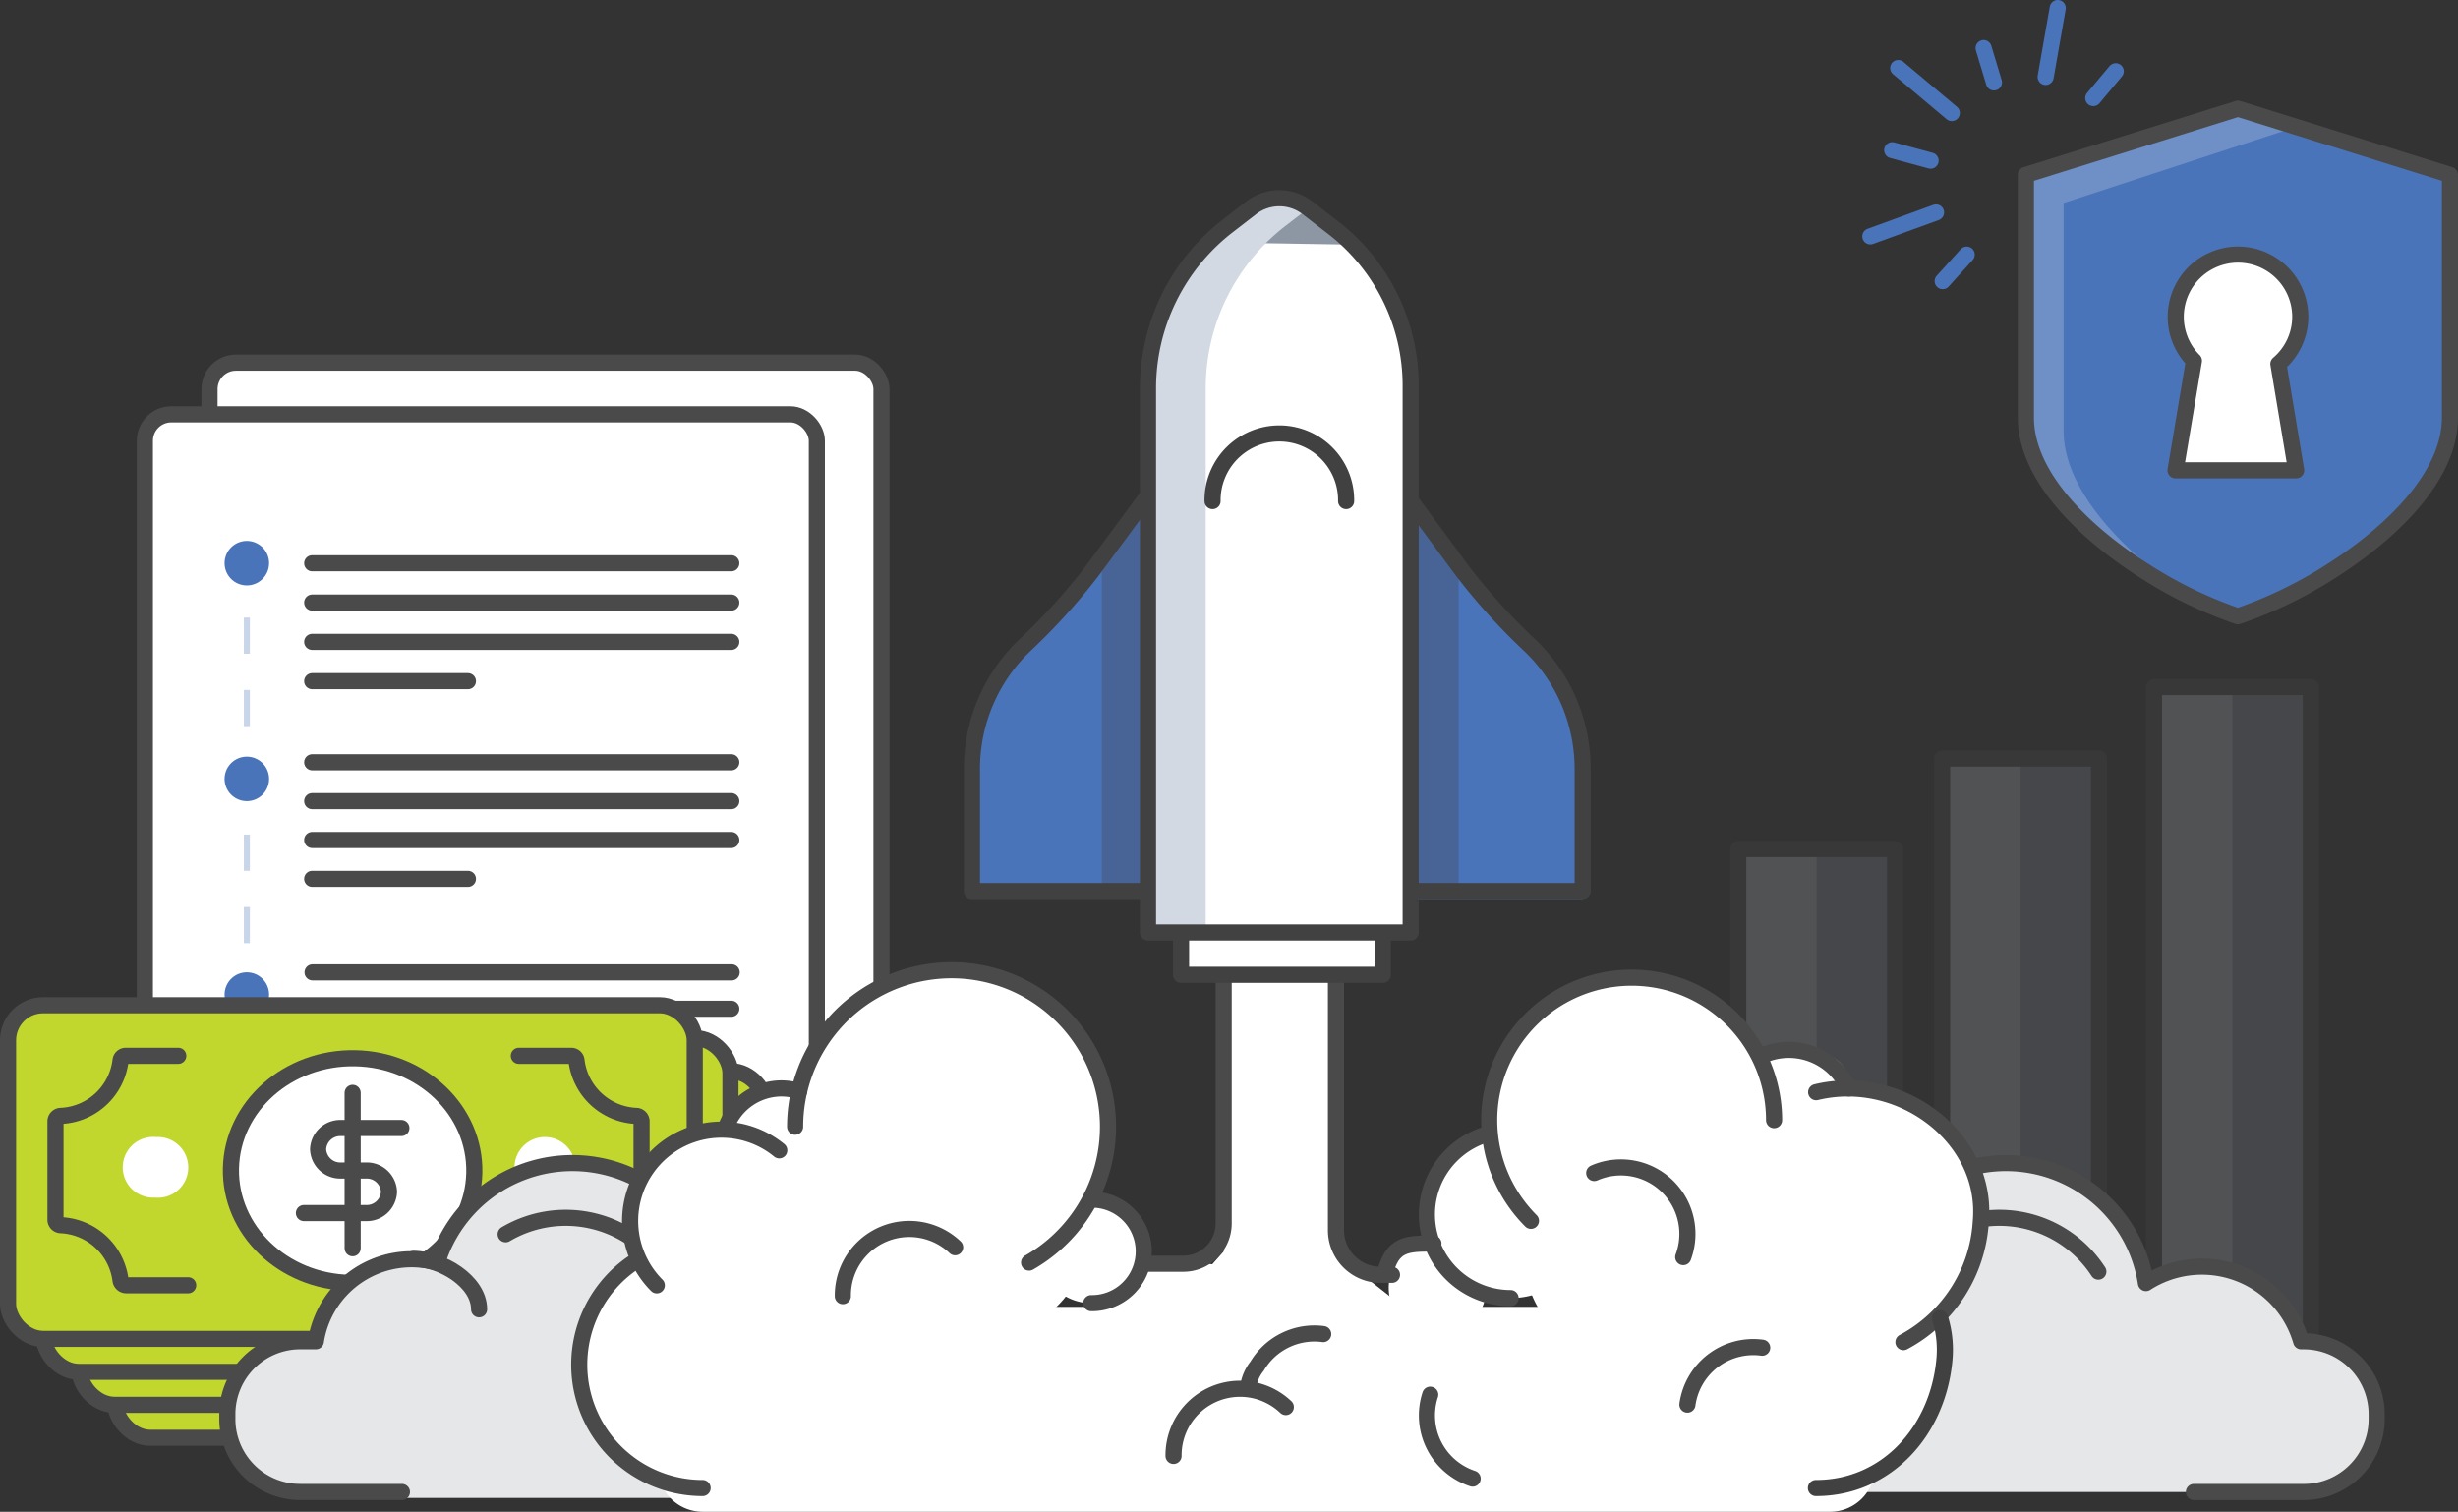 <svg xmlns="http://www.w3.org/2000/svg" viewBox="0 0 228.821 140.75"><rect x="0" y="0" width="228.821" height="140.75" fill="#333333" stroke="none"/><defs><style>.cls-1{isolation:isolate;}.cls-12,.cls-17,.cls-18,.cls-2,.cls-8{fill:#fff;}.cls-18,.cls-2,.cls-5,.cls-6,.cls-9{stroke:#4a4a4a;}.cls-19,.cls-2,.cls-5,.cls-6{stroke-miterlimit:10;}.cls-14,.cls-18,.cls-19,.cls-2,.cls-5,.cls-6,.cls-9{stroke-width:1.5px;}.cls-15,.cls-3{opacity:0.3;}.cls-4{fill:#4a74b9;}.cls-14,.cls-19,.cls-5,.cls-6,.cls-9{fill:none;}.cls-14,.cls-18,.cls-19,.cls-6,.cls-9{stroke-linecap:round;}.cls-7{fill:#c1d72e;}.cls-14,.cls-18,.cls-9{stroke-linejoin:round;}.cls-10,.cls-17{opacity:0.2;}.cls-11{fill:#8c97a3;}.cls-12{opacity:0.5;}.cls-13{fill:#e6e7e8;}.cls-14{stroke:#414141;}.cls-15{fill:#434243;}.cls-16{fill:#d2d9e3;mix-blend-mode:multiply;}.cls-19{stroke:#4a74b9;}</style></defs><g class="cls-1"><g id="Layer_2" data-name="Layer 2"><g id="Layer_1-2" data-name="Layer 1"><rect class="cls-2" x="19.504" y="33.763" width="62.555" height="84.677" rx="2.462"/><g class="cls-3"><path class="cls-4" d="M29.276,96.476h-.562V93.107h.562Zm0-6.737h-.562V86.37h.562Zm0-6.738h-.562V79.633h.562Zm0-6.737h-.562V72.9h.562Zm0-6.738h-.562V66.158h.562Zm0-6.737h-.562V59.42h.562Zm0-6.737h-.562V52.683h.562Zm0-6.738h-.562V45.945h.562Z"/></g><path class="cls-4" d="M31.066,87.79A2.071,2.071,0,1,1,29,85.719,2.071,2.071,0,0,1,31.066,87.79Z"/><path class="cls-4" d="M31.066,67.7A2.071,2.071,0,1,1,29,65.633,2.071,2.071,0,0,1,31.066,67.7Z"/><path class="cls-4" d="M31.066,47.619A2.071,2.071,0,1,1,29,45.548,2.071,2.071,0,0,1,31.066,47.619Z"/><line class="cls-5" x1="35.08" y1="47.63" x2="74.096" y2="47.63"/><line class="cls-5" x1="35.08" y1="66.158" x2="74.096" y2="66.158"/><line class="cls-5" x1="35.08" y1="69.775" x2="74.096" y2="69.775"/><line class="cls-5" x1="35.08" y1="73.393" x2="74.096" y2="73.393"/><line class="cls-5" x1="35.115" y1="85.719" x2="74.13" y2="85.719"/><line class="cls-5" x1="35.08" y1="89.103" x2="74.096" y2="89.103"/><line class="cls-5" x1="35.046" y1="92.488" x2="61.941" y2="92.488"/><line class="cls-5" x1="35.08" y1="77.01" x2="49.578" y2="77.01"/><line class="cls-5" x1="35.08" y1="51.288" x2="74.096" y2="51.288"/><line class="cls-5" x1="35.08" y1="54.947" x2="74.096" y2="54.947"/><line class="cls-5" x1="35.08" y1="58.606" x2="49.578" y2="58.606"/><rect class="cls-2" x="13.488" y="38.576" width="62.555" height="84.677" rx="2.462"/><g class="cls-3"><path class="cls-4" d="M23.259,101.29H22.7V97.921h.562Zm0-6.738H22.7V91.183h.562Zm0-6.737H22.7V84.446h.562Zm0-6.738H22.7V77.708h.562Zm0-6.737H22.7V70.971h.562Zm0-6.738H22.7V64.234h.562Zm0-6.737H22.7V57.5h.562Zm0-6.738H22.7V50.759h.562Z"/></g><path class="cls-4" d="M25.049,92.6a2.071,2.071,0,1,1-2.07-2.071A2.071,2.071,0,0,1,25.049,92.6Z"/><path class="cls-4" d="M25.049,72.518a2.071,2.071,0,1,1-2.07-2.071A2.071,2.071,0,0,1,25.049,72.518Z"/><path class="cls-4" d="M25.049,52.432a2.071,2.071,0,1,1-2.07-2.07A2.071,2.071,0,0,1,25.049,52.432Z"/><line class="cls-6" x1="29.063" y1="52.443" x2="68.079" y2="52.443"/><line class="cls-6" x1="29.063" y1="70.971" x2="68.079" y2="70.971"/><line class="cls-6" x1="29.063" y1="74.589" x2="68.079" y2="74.589"/><line class="cls-6" x1="29.063" y1="78.206" x2="68.079" y2="78.206"/><line class="cls-6" x1="29.098" y1="90.532" x2="68.113" y2="90.532"/><line class="cls-6" x1="29.063" y1="93.917" x2="68.079" y2="93.917"/><line class="cls-6" x1="29.029" y1="97.301" x2="55.924" y2="97.301"/><line class="cls-6" x1="29.063" y1="81.823" x2="43.561" y2="81.823"/><line class="cls-6" x1="29.063" y1="56.102" x2="68.079" y2="56.102"/><line class="cls-6" x1="29.063" y1="59.761" x2="68.079" y2="59.761"/><line class="cls-6" x1="29.063" y1="63.419" x2="43.561" y2="63.419"/><rect class="cls-7" x="10.721" y="102.799" width="63.925" height="31.062" rx="3.259"/><rect class="cls-5" x="10.721" y="102.799" width="63.925" height="31.062" rx="3.259"/><path class="cls-8" d="M42.575,128.643c-6.254-.115-11.222-4.889-11.1-10.664s5.3-10.362,11.549-10.247,11.222,4.89,11.1,10.664S48.828,128.758,42.575,128.643Z"/><path class="cls-9" d="M42.575,128.643c-6.254-.115-11.222-4.889-11.1-10.664s5.3-10.362,11.549-10.247,11.222,4.89,11.1,10.664S48.828,128.758,42.575,128.643Z"/><path class="cls-8" d="M60.409,120.71a2.827,2.827,0,1,1,3.112-2.761A2.93,2.93,0,0,1,60.409,120.71Z"/><path class="cls-8" d="M24.387,120.71a2.827,2.827,0,1,1,3.112-2.761A2.93,2.93,0,0,1,24.387,120.71Z"/><path class="cls-9" d="M47.337,114.228H41.729a2.067,2.067,0,0,0-2.144,1.98h0a2.067,2.067,0,0,0,2.144,1.98h2.309a2.067,2.067,0,0,1,2.144,1.98h0a2.067,2.067,0,0,1-2.144,1.98H38.265"/><line class="cls-9" x1="42.801" y1="110.954" x2="42.801" y2="125.422"/><path class="cls-9" d="M27.489,128.869H21.732a.537.537,0,0,1-.545-.484,5.864,5.864,0,0,0-5.551-5.109.508.508,0,0,1-.5-.48V113.58a.509.509,0,0,1,.5-.481,5.858,5.858,0,0,0,5.555-5.153.485.485,0,0,1,.493-.44h4.882"/><path class="cls-9" d="M57.343,128.869H63.1a.537.537,0,0,0,.545-.484,5.864,5.864,0,0,1,5.551-5.109.509.509,0,0,0,.5-.48V113.58a.51.51,0,0,0-.5-.481,5.858,5.858,0,0,1-5.555-5.153.485.485,0,0,0-.493-.44H58.266"/><rect class="cls-7" x="7.398" y="99.73" width="63.925" height="31.062" rx="3.259"/><rect class="cls-5" x="7.398" y="99.73" width="63.925" height="31.062" rx="3.259"/><path class="cls-8" d="M39.251,125.574c-6.253-.115-11.222-4.89-11.1-10.664s5.295-10.362,11.549-10.247,11.222,4.89,11.1,10.664S45.505,125.689,39.251,125.574Z"/><path class="cls-9" d="M39.251,125.574c-6.253-.115-11.222-4.89-11.1-10.664s5.295-10.362,11.549-10.247,11.222,4.89,11.1,10.664S45.505,125.689,39.251,125.574Z"/><path class="cls-8" d="M57.085,117.641A2.827,2.827,0,1,1,60.2,114.88,2.931,2.931,0,0,1,57.085,117.641Z"/><path class="cls-8" d="M21.064,117.641a2.827,2.827,0,1,1,.121-5.635,2.827,2.827,0,1,1-.121,5.635Z"/><path class="cls-9" d="M44.013,111.159H38.405a2.067,2.067,0,0,0-2.144,1.98h0a2.067,2.067,0,0,0,2.144,1.979h2.309a2.067,2.067,0,0,1,2.144,1.981h0a2.067,2.067,0,0,1-2.144,1.979H34.941"/><line class="cls-9" x1="39.477" y1="107.885" x2="39.477" y2="122.353"/><path class="cls-9" d="M24.165,125.8H18.408a.537.537,0,0,1-.545-.484,5.864,5.864,0,0,0-5.551-5.109.508.508,0,0,1-.5-.48v-9.216a.509.509,0,0,1,.5-.481,5.858,5.858,0,0,0,5.555-5.153.485.485,0,0,1,.493-.44h4.882"/><path class="cls-9" d="M54.019,125.8h5.757a.537.537,0,0,0,.545-.484,5.865,5.865,0,0,1,5.551-5.109.509.509,0,0,0,.5-.48v-9.216a.509.509,0,0,0-.5-.481,5.859,5.859,0,0,1-5.555-5.153.484.484,0,0,0-.493-.44H54.942"/><rect class="cls-7" x="4.074" y="96.66" width="63.925" height="31.062" rx="3.259"/><rect class="cls-5" x="4.074" y="96.66" width="63.925" height="31.062" rx="3.259"/><path class="cls-8" d="M35.927,122.505c-6.253-.115-11.221-4.89-11.1-10.664s5.3-10.362,11.549-10.247,11.222,4.89,11.1,10.664S42.181,122.62,35.927,122.505Z"/><path class="cls-9" d="M35.927,122.505c-6.253-.115-11.221-4.89-11.1-10.664s5.3-10.362,11.549-10.247,11.222,4.89,11.1,10.664S42.181,122.62,35.927,122.505Z"/><path class="cls-8" d="M53.762,114.572a2.827,2.827,0,1,1,3.112-2.761A2.932,2.932,0,0,1,53.762,114.572Z"/><path class="cls-8" d="M17.74,114.572a2.827,2.827,0,1,1,.121-5.635,2.827,2.827,0,1,1-.121,5.635Z"/><path class="cls-9" d="M40.689,108.09H35.081a2.067,2.067,0,0,0-2.144,1.98h0a2.067,2.067,0,0,0,2.144,1.979H37.39a2.068,2.068,0,0,1,2.145,1.981h0a2.067,2.067,0,0,1-2.145,1.979H31.617"/><line class="cls-9" x1="36.153" y1="104.816" x2="36.153" y2="119.284"/><path class="cls-9" d="M20.841,122.731H15.084a.537.537,0,0,1-.545-.484,5.863,5.863,0,0,0-5.551-5.109.509.509,0,0,1-.5-.481v-9.216a.509.509,0,0,1,.5-.48,5.859,5.859,0,0,0,5.555-5.153.485.485,0,0,1,.493-.44h4.882"/><path class="cls-9" d="M50.7,122.731h5.757a.536.536,0,0,0,.544-.484,5.865,5.865,0,0,1,5.552-5.109.509.509,0,0,0,.5-.481v-9.216a.509.509,0,0,0-.5-.48,5.858,5.858,0,0,1-5.555-5.153.486.486,0,0,0-.494-.44H51.619"/><rect class="cls-7" x="0.75" y="93.591" width="63.925" height="31.062" rx="3.259"/><rect class="cls-5" x="0.75" y="93.591" width="63.925" height="31.062" rx="3.259"/><path class="cls-8" d="M32.6,119.436c-6.254-.115-11.222-4.89-11.1-10.664S26.8,98.41,33.055,98.525s11.222,4.89,11.1,10.664S38.857,119.551,32.6,119.436Z"/><path class="cls-9" d="M32.6,119.436c-6.254-.115-11.222-4.89-11.1-10.664S26.8,98.41,33.055,98.525s11.222,4.89,11.1,10.664S38.857,119.551,32.6,119.436Z"/><path class="cls-8" d="M50.438,111.5a2.827,2.827,0,1,1,3.112-2.761A2.93,2.93,0,0,1,50.438,111.5Z"/><path class="cls-8" d="M14.416,111.5a2.827,2.827,0,1,1,.121-5.635,2.827,2.827,0,1,1-.121,5.635Z"/><path class="cls-9" d="M37.365,105.021H31.758A2.067,2.067,0,0,0,29.613,107h0a2.067,2.067,0,0,0,2.145,1.979h2.309a2.067,2.067,0,0,1,2.144,1.981h0a2.067,2.067,0,0,1-2.144,1.979H28.294"/><line class="cls-9" x1="32.829" y1="101.746" x2="32.829" y2="116.215"/><path class="cls-9" d="M17.518,119.662H11.761a.537.537,0,0,1-.545-.484,5.864,5.864,0,0,0-5.551-5.109.509.509,0,0,1-.5-.481v-9.216a.508.508,0,0,1,.5-.48,5.86,5.86,0,0,0,5.556-5.153.484.484,0,0,1,.493-.44h4.881"/><path class="cls-9" d="M47.372,119.662h5.757a.537.537,0,0,0,.545-.484,5.862,5.862,0,0,1,5.551-5.109.509.509,0,0,0,.5-.481v-9.216a.508.508,0,0,0-.5-.48,5.859,5.859,0,0,1-5.555-5.153.485.485,0,0,0-.493-.44H48.3"/><g class="cls-10"><rect class="cls-8" x="161.815" y="79.05" width="14.602" height="55.582"/><rect class="cls-11" x="161.815" y="79.05" width="14.602" height="55.582"/><rect class="cls-12" x="161.815" y="79.05" width="7.301" height="55.582"/><polyline class="cls-9" points="176.417 134.632 176.417 79.05 161.815 79.05 161.815 134.632"/><rect class="cls-8" x="180.797" y="70.623" width="14.602" height="64.01"/><rect class="cls-11" x="180.797" y="70.623" width="14.602" height="64.01"/><rect class="cls-12" x="180.797" y="70.623" width="7.301" height="64.01"/><polyline class="cls-9" points="195.398 134.632 195.398 70.623 180.797 70.623 180.797 134.632"/><rect class="cls-8" x="200.519" y="63.967" width="14.602" height="70.665"/><rect class="cls-11" x="200.519" y="63.967" width="14.602" height="70.665"/><rect class="cls-12" x="200.519" y="63.967" width="7.301" height="70.665"/><polyline class="cls-9" points="215.121 134.632 215.121 63.967 200.519 63.967 200.519 134.632"/><line class="cls-9" x1="216.154" y1="134.621" x2="159.125" y2="134.621"/></g><path class="cls-13" d="M214.484,124.88h-.264a9.622,9.622,0,0,0-14.45-5.42,13.184,13.184,0,0,0-25.62-1.9,9.021,9.021,0,0,0-11.292,7.318h-1.476a6.784,6.784,0,0,0-6.764,6.765v.5a6.784,6.784,0,0,0,6.764,6.765h53.1a6.785,6.785,0,0,0,6.765-6.765v-.5A6.785,6.785,0,0,0,214.484,124.88Z"/><path class="cls-9" d="M204.236,138.908h10.248a6.785,6.785,0,0,0,6.765-6.765v-.5a6.785,6.785,0,0,0-6.765-6.765h-.264a9.622,9.622,0,0,0-14.45-5.42,13.184,13.184,0,0,0-25.62-1.9,9.021,9.021,0,0,0-11.292,7.318h-1.476a6.784,6.784,0,0,0-6.764,6.765v.5a6.784,6.784,0,0,0,6.764,6.765h9.486"/><path class="cls-9" d="M195.34,118.391a10.99,10.99,0,0,0-14.814-3.48"/><path class="cls-14" d="M171.965,117.2c2.594,0,6.088,2.1,6.088,4.7"/><path class="cls-13" d="M81.031,125.434h-.264a9.622,9.622,0,0,0-14.45-5.421,13.184,13.184,0,0,0-25.62-1.9,9.021,9.021,0,0,0-11.292,7.319H27.929a6.784,6.784,0,0,0-6.764,6.764v.5a6.784,6.784,0,0,0,6.764,6.764h53.1A6.784,6.784,0,0,0,87.8,132.7v-.5A6.784,6.784,0,0,0,81.031,125.434Z"/><path class="cls-9" d="M70.783,138.908H81.031a6.785,6.785,0,0,0,6.765-6.765v-.5a6.785,6.785,0,0,0-6.765-6.765h-.264a9.622,9.622,0,0,0-14.45-5.42,13.184,13.184,0,0,0-25.62-1.9,9.021,9.021,0,0,0-11.292,7.318H27.929a6.784,6.784,0,0,0-6.764,6.765v.5a6.784,6.784,0,0,0,6.764,6.765h9.486"/><path class="cls-9" d="M61.887,118.391a10.99,10.99,0,0,0-14.814-3.48"/><path class="cls-9" d="M38.512,117.2c2.593,0,6.088,2.1,6.088,4.7"/><path class="cls-8" d="M170.366,140.75H65.408a4.188,4.188,0,0,1-4.175-4.175l4.175-10.729a4.186,4.186,0,0,1,4.175-4.175h103a4.186,4.186,0,0,1,4.174,4.175l-2.212,10.729A4.187,4.187,0,0,1,170.366,140.75Z"/><circle class="cls-8" cx="88.583" cy="104.895" r="14.563" transform="matrix(0.848, -0.529, 0.529, 0.848, -42.092, 62.776)"/><path class="cls-8" d="M78.461,107.1a5.764,5.764,0,1,1-5.763-5.763A5.764,5.764,0,0,1,78.461,107.1Z"/><path class="cls-8" d="M75.642,113.662a8.494,8.494,0,1,1-8.494-8.494A8.494,8.494,0,0,1,75.642,113.662Z"/><path class="cls-8" d="M76.891,127.055a11.484,11.484,0,1,1-11.483-11.484A11.483,11.483,0,0,1,76.891,127.055Z"/><path class="cls-9" d="M65.408,138.538a11.484,11.484,0,0,1-6.59-20.889"/><path class="cls-8" d="M106.4,116.508a4.82,4.82,0,1,1-4.82-4.82A4.82,4.82,0,0,1,106.4,116.508Z"/><path class="cls-8" d="M165.153,104.286A13.259,13.259,0,1,1,151.9,91.028,13.258,13.258,0,0,1,165.153,104.286Z"/><path class="cls-8" d="M167.467,111.688c-.425,4.7-3.8,8.482-8.482,8.482a8.482,8.482,0,0,1,0-16.964C163.67,103.206,167.889,107.022,167.467,111.688Z"/><path class="cls-8" d="M160.4,117.356a9.244,9.244,0,0,1-9.2,8.672,8.687,8.687,0,1,1,0-17.343C156.283,108.685,160.858,112.587,160.4,117.356Z"/><path class="cls-8" d="M100.625,117.655c-.81,4.7-7.242,8.482-16.175,8.482s-16.176-3.8-16.176-8.482,7.243-8.482,16.176-8.482S101.43,112.99,100.625,117.655Z"/><path class="cls-8" d="M184.4,113.737c-.621,6.868-5.552,12.4-12.4,12.4a12.4,12.4,0,0,1,0-24.8C178.844,101.337,185.012,106.917,184.4,113.737Z"/><path class="cls-8" d="M181.012,126.575c-.6,6.625-5.356,11.963-11.963,11.963a11.964,11.964,0,0,1,0-23.927C175.656,114.611,181.607,120,181.012,126.575Z"/><path class="cls-8" d="M148.409,113.07a7.786,7.786,0,1,1-7.786-7.786A7.787,7.787,0,0,1,148.409,113.07Z"/><path class="cls-8" d="M138.365,119.9a4.543,4.543,0,1,1-4.543-4.543A4.543,4.543,0,0,1,138.365,119.9Z"/><path class="cls-9" d="M128.9,118.66c.691-2.884,2.034-2.884,4.543-2.884"/><path class="cls-8" d="M119.7,122.8c0,2.9-4.056,5.252-9.058,5.252s-9.058-2.352-9.058-5.252,4.056-5.253,9.058-5.253S119.7,119.9,119.7,122.8Z"/><path class="cls-8" d="M172.247,101.721c0,3.368-5.716,12.356-5.716,8.225,0-3.369-6.1-2.731-6.1-6.1a6.1,6.1,0,0,1,6.1-6.1C169.9,97.748,172.247,98.352,172.247,101.721Z"/><path class="cls-9" d="M164.092,98.255a6.106,6.106,0,0,1,8,3.082"/><path class="cls-9" d="M142.519,113.662a13.259,13.259,0,1,1,22.634-9.376"/><path class="cls-9" d="M140.623,120.857a7.787,7.787,0,0,1-1.99-15.316"/><path class="cls-9" d="M74.019,104.9A14.564,14.564,0,1,1,95.8,117.549"/><path class="cls-9" d="M67.589,104.935a5.518,5.518,0,0,1,5.109-3.6,5.759,5.759,0,0,1,1.7.255"/><path class="cls-9" d="M101.584,111.688a4.82,4.82,0,1,1,0,9.639"/><path class="cls-8" d="M138.3,127.692H103.979l9.935-11.185V75.165h10.639l-.458,37.741a7.287,7.287,0,0,0,2.789,5.824Z"/><path class="cls-9" d="M124.368,75.165v39.369a4.157,4.157,0,0,0,4.115,4.156h1.1"/><path class="cls-9" d="M106.393,117.655h3.771a3.75,3.75,0,0,0,3.75-3.75V75.165"/><path class="cls-9" d="M109.248,135.548A6.189,6.189,0,0,1,119.7,131"/><path class="cls-9" d="M78.462,120.673a6.189,6.189,0,0,1,10.452-4.551"/><path class="cls-9" d="M148.409,109.21a6.191,6.191,0,0,1,8.288,7.829"/><path class="cls-9" d="M116.22,128.957a3.943,3.943,0,0,1,.807-1.767,6.2,6.2,0,0,1,6.153-2.984"/><path class="cls-9" d="M157.086,130.773a6.192,6.192,0,0,1,6.96-5.3"/><path class="cls-9" d="M137.091,137.661a6.192,6.192,0,0,1-3.946-7.811"/><path class="cls-9" d="M61.142,119.668a8.495,8.495,0,0,1,11.4-12.569"/><path class="cls-9" d="M169.069,101.684a12.427,12.427,0,0,1,2.926-.347c6.849,0,13.017,5.58,12.4,12.4a13.618,13.618,0,0,1-7.2,11.217"/><path class="cls-14" d="M180.606,122.722a9.911,9.911,0,0,1,.406,3.853c-.6,6.625-5.356,11.963-11.963,11.963"/><rect class="cls-8" x="109.946" y="82.85" width="18.783" height="7.912"/><rect class="cls-14" x="109.946" y="82.85" width="18.783" height="7.912"/><path class="cls-4" d="M90.479,82.961H108.25v-38.7l-6.559,8.87a57.982,57.982,0,0,1-6.382,7.033,15.9,15.9,0,0,0-4.83,11.414Z"/><polygon class="cls-15" points="102.57 51.94 102.57 82.961 108.25 82.961 108.25 44.258 102.57 51.94"/><path class="cls-4" d="M147.333,83.7H129.562V45l6.559,8.87A57.982,57.982,0,0,0,142.5,60.9a15.9,15.9,0,0,1,4.83,11.414Z"/><polygon class="cls-15" points="135.79 51.33 135.79 82.35 130.11 82.35 130.11 43.647 135.79 51.33"/><path class="cls-14" d="M90.479,82.961H108.25v-38.7l-6.559,8.87a57.982,57.982,0,0,1-6.382,7.033,15.9,15.9,0,0,0-4.83,11.414Z"/><path class="cls-14" d="M147.333,82.961H129.562v-38.7l6.559,8.87a57.982,57.982,0,0,0,6.382,7.033,15.9,15.9,0,0,1,4.83,11.414Z"/><path class="cls-8" d="M131.323,86.818H106.87V36.145a19.089,19.089,0,0,1,7.419-15.106l2.183-1.687a4.294,4.294,0,0,1,5.249,0l2.382,1.84a18.578,18.578,0,0,1,7.22,14.7Z"/><path class="cls-11" d="M112.841,22.573l2.912-2.25a5.725,5.725,0,0,1,7,0l3.177,2.454Z"/><path class="cls-16" d="M119.662,21.039l2.121-1.638-.062-.049a4.294,4.294,0,0,0-5.249,0l-2.183,1.687a19.089,19.089,0,0,0-7.419,15.106V86.818h5.374V36.145A19.088,19.088,0,0,1,119.662,21.039Z"/><path class="cls-14" d="M112.879,46.652a6.218,6.218,0,1,1,12.435,0"/><path class="cls-14" d="M131.323,86.818H106.87V36.145a19.089,19.089,0,0,1,7.419-15.106l2.183-1.687a4.294,4.294,0,0,1,5.249,0l2.382,1.84a18.578,18.578,0,0,1,7.22,14.7Z"/><path class="cls-4" d="M208.332,57.375a40.357,40.357,0,0,0,9.129-4.493c5.57-3.632,10.61-8.745,10.61-14v-22.6l-19.739-6.163-19.738,6.163v22.6c0,5.407,5.34,10.666,11.1,14.314A39.913,39.913,0,0,0,208.332,57.375Z"/><path class="cls-17" d="M213.641,11.848,192.105,18.9V40.1c0,7.45,10.02,14.2,10.02,14.2a54.521,54.521,0,0,1-8.212-5.554c-3.648-3.394-5.77-6.143-5.77-11.972V16.162l20.189-6.04Z"/><path class="cls-9" d="M208.332,57.375a40.357,40.357,0,0,0,9.129-4.493c5.57-3.632,10.61-8.745,10.61-14v-22.6l-19.739-6.163-19.738,6.163v22.6c0,5.407,5.34,10.666,11.1,14.314A39.913,39.913,0,0,0,208.332,57.375Z"/><path class="cls-18" d="M214.136,29.5a5.795,5.795,0,1,0-9.9,4.089l-1.71,10.2h11.229L212.1,33.88A5.759,5.759,0,0,0,214.136,29.5Z"/><line class="cls-19" x1="191.559" y1="0.75" x2="190.434" y2="7.163"/><line class="cls-19" x1="196.959" y1="6.636" x2="194.868" y2="9.131"/><line class="cls-19" x1="180.849" y1="26.174" x2="183.084" y2="23.705"/><line class="cls-19" x1="174.113" y1="22.007" x2="180.231" y2="19.781"/><line class="cls-19" x1="176.15" y1="13.984" x2="179.723" y2="14.956"/><line class="cls-19" x1="176.71" y1="6.336" x2="181.696" y2="10.523"/><line class="cls-19" x1="184.657" y1="4.477" x2="185.621" y2="7.672"/></g></g></g></svg>